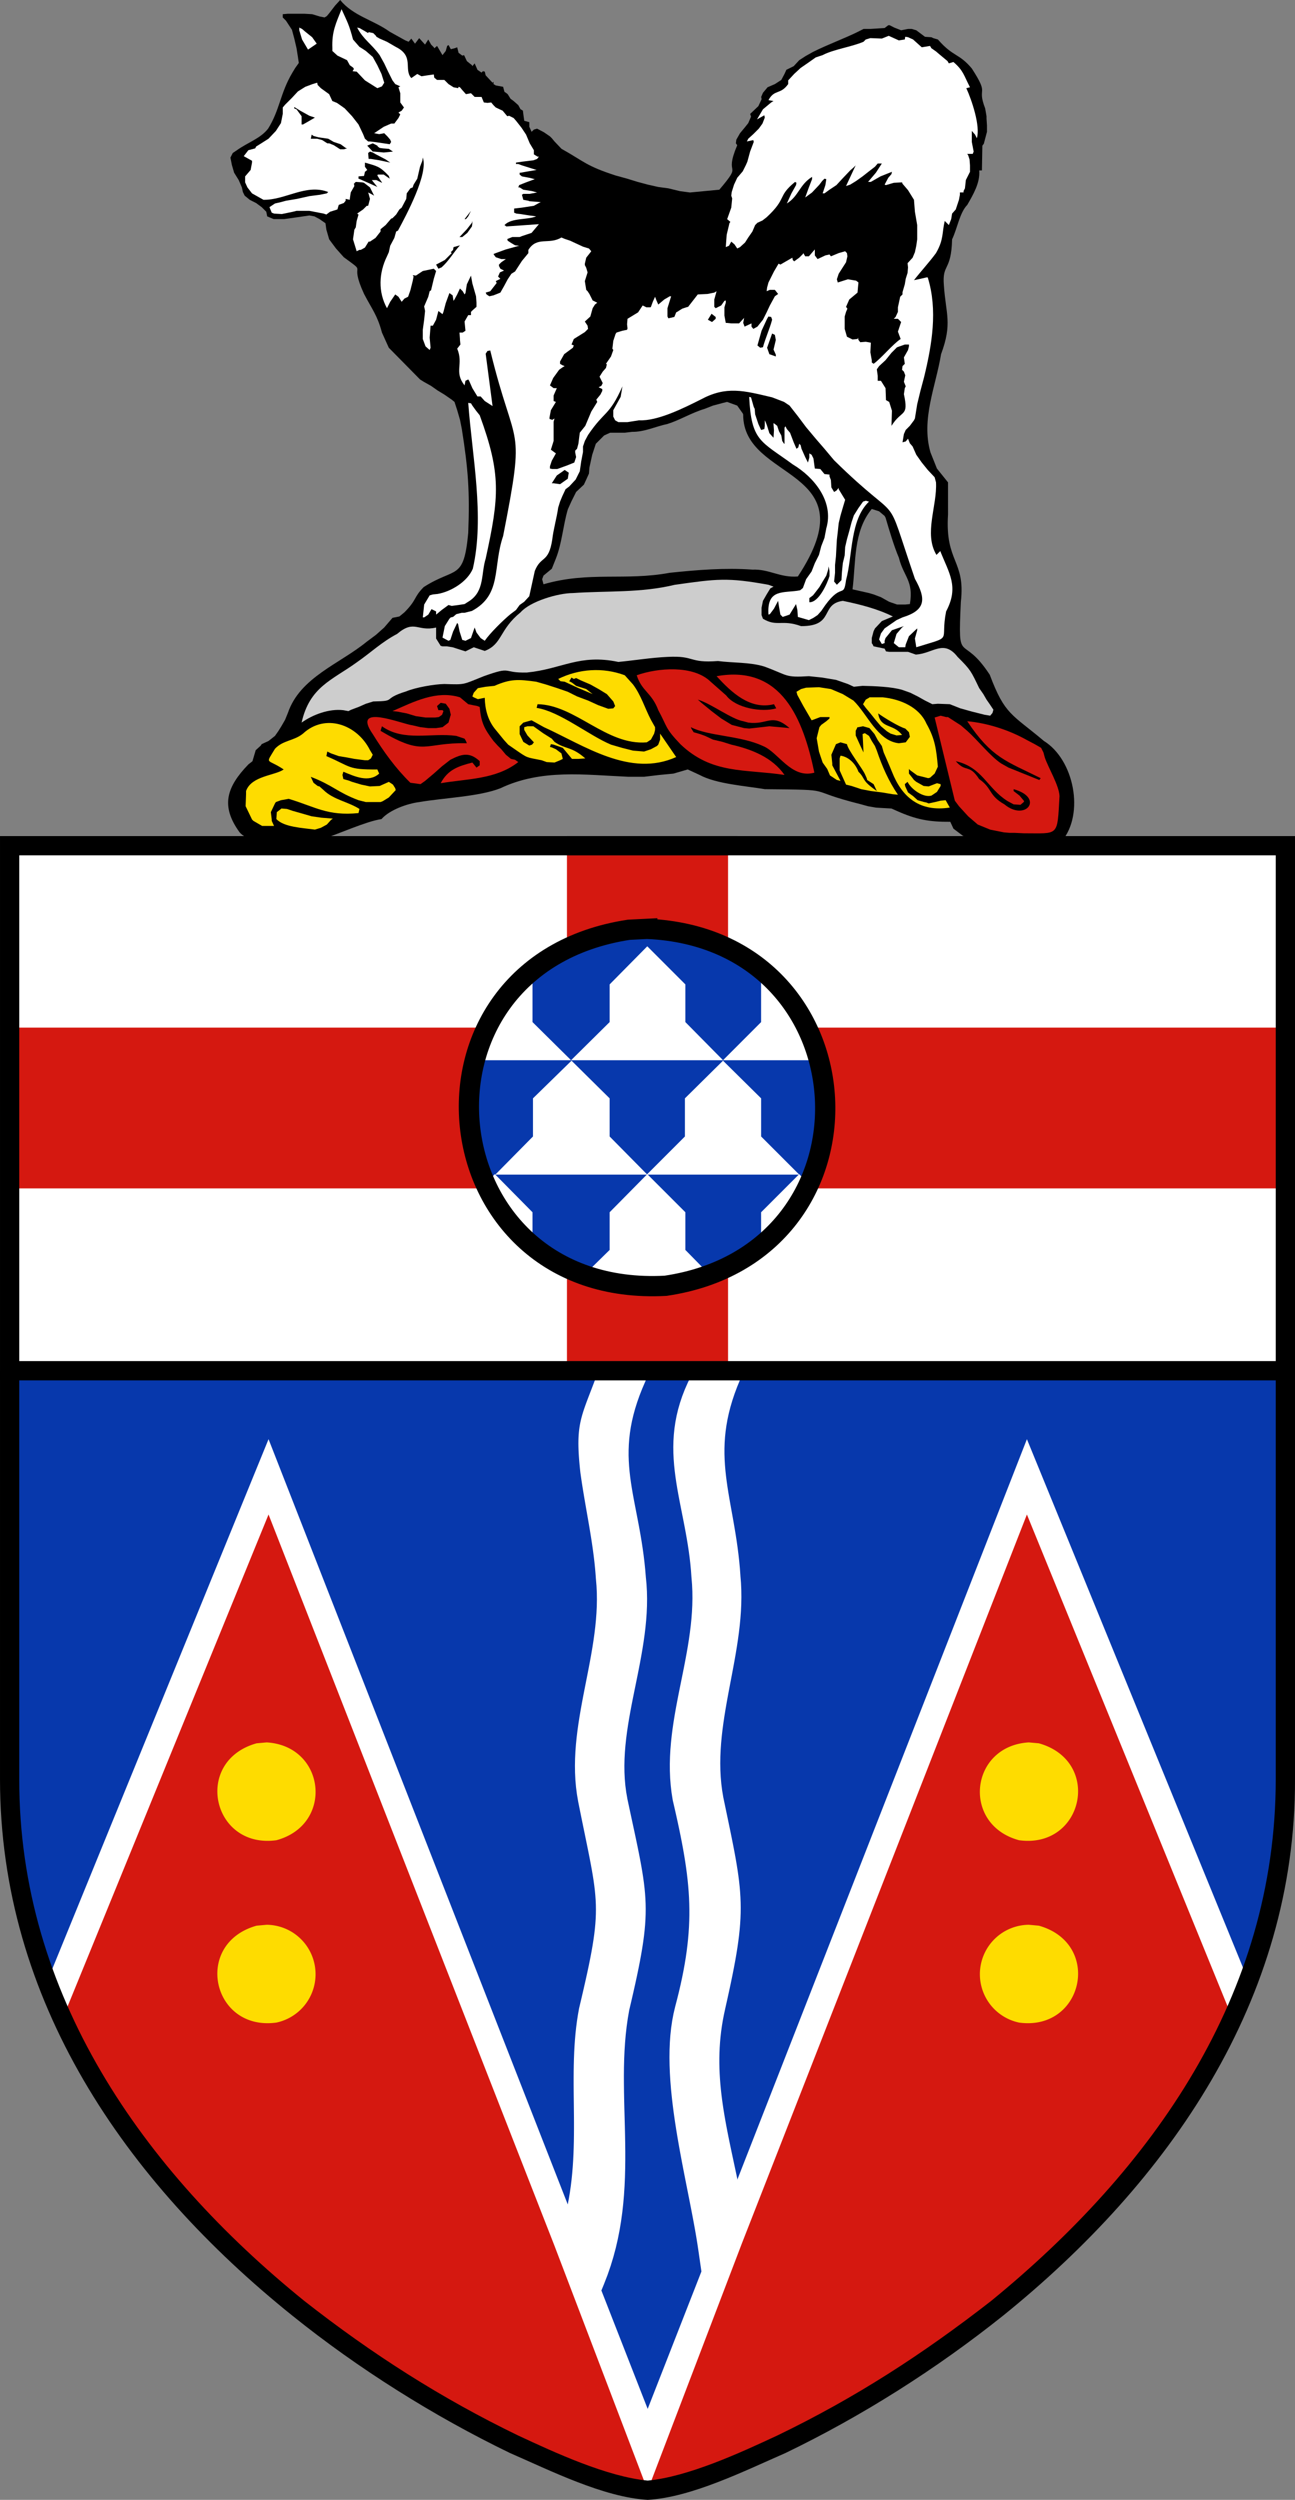 <svg xmlns="http://www.w3.org/2000/svg" width="447.879" height="864" xml:space="preserve" style="fill-rule:evenodd"><rect width="100%" height="100%" fill="#808080" stroke="none"/><path style="fill:#fff" d="M4.15 293.521h441.254v180.222H4.15z"/><path transform="translate(-1176.06 -123.997)" style="fill:#d51810;fill-opacity:1" d="M1372.14 416.289h55.72v62.873h192.75v55.566h-192.75v63.034h-55.72v-63.034h-192.75v-55.566h192.75z"/><path transform="translate(-1176.06 -123.997)" style="fill:#231f20;fill-rule:nonzero" d="M1424.53 416.289h6.67v-3.334h-3.34l3.34 3.334-3.34-3.334h-55.73v6.665h55.73zM1375.47 597.757h-6.67v3.331h3.34l-3.34-3.331 3.34 3.331h55.72v-6.664h-55.72z"/><path transform="translate(-1176.06 -123.997)" style="fill:#231f20;fill-rule:nonzero" d="M1182.73 597.757h-6.67v3.331h3.33l-3.33-3.331 3.33 3.331h441.22v-6.664h-441.22z"/><path d="m117.659 0-1.75 1.906-2.063 2.688-.812.968-.782.47-1.593-.313-2.688-.813-2.719-.156h-5.687l-1.781.156v1.125l1.125 1.125 2.062 3.156.813 3.032.781 3.343.469 3 .312 2.063-1.25 1.75-.969 1.594c-4.243 7.14-4.362 12.93-8.406 19.375-2.747 3.463-6.762 4.605-10.781 7.437l-1.438.969-.812 1.594.5 2.531.781 2.687 1.594 2.563 1.094 2.531.343 1.594.626 1.25 1.75 1.437 2.218 1.125 1.906 1.407 1.594 1.593.313 1.594 2.218.938h3.657l4.437-.625 4.281-.625 1.75.312 1.75.938 2.063 1.437.313 2.219.968 3.344 2.375 3.187 2.688 3c8.71 6.389 1.45.669 7 12.688 2.795 5.355 4.579 7.313 6.187 13.344l2.375 5.25 10.813 10.968 1.25.781 2.562 1.438 2.219 1.563 2.375 1.437 2.531 1.75.969.781.938 2.875.968 3.344.625 3.156c2.212 13.963 2.77 21.582 2.219 35.906-1.557 16.703-4.356 11.62-15.406 18.72-3.606 3.665-2.2 4.214-6.656 8.718l-1.75 1.438-2.375.468-2.875 3.344-2.844 2.531-3.188 2.375c-9.361 7.663-23.104 12.309-27.281 24.625l-.969 2.375L97.315 251l-1.094 1.75-1.125 1.594-2.219 1.75-2.374 1.094-.313.5-1.75 1.593-1.125 3.813-1.406 1.094c-7.628 7.906-9.625 14.42-3.032 23.5 4.784 5.38 22.382 5.252 28.094 2.53 5.894-1.854 15.61-6.359 20.969-7.124 2.8-3.195 8.917-5.356 13.031-5.875 8.476-1.467 20.723-1.877 28.094-4.781 14.18-6.747 29.131-4.624 44.281-3.97h5.406l5.25-.624 4.907-.469 4.937-1.438 4.125 1.907c5.776 3.114 15.894 3.792 22.531 4.906 26.064.275 12.716.1 33.344 5.25l2.375.656 2.719.469 2.531.156 2.844.156 1.75.782c6.75 3.025 11.206 3.868 18.594 3.812l1.094 2.375 3.187 2.406 3.813 1.875 3.968.813 3.969.625 2.063.656h1.906l3.969.625 3.812.156h4.125l3.5-.78 1.75-.657 1.438-1.438c7.863-9.356 4.294-28.056-6.22-34.593-11.074-9.326-13.499-8.95-18.718-22.875-9.816-14.979-11.088-2.24-10-25.219 1.647-14.495-5.5-13.513-4.438-30.188V166.72l-3.843-4.781-2.219-5.563c-3.317-11.444 1.818-22.797 3.656-33.969 3.955-10.675 1.662-13.66.969-23.812-.633-7.614 2.56-4.622 2.844-15.875 1.854-3.909 2.638-9.244 5.25-11.907 2.012-3.507 4.517-7.688 4.125-11.906h.937l.156-8.562.5-.657 1.094-4.125v-2.218l-.156-2.375v-.813l-.469-2.687c-3.045-7.923 1.776-3.933-4.625-13.813-4.547-5.397-6.271-3.804-11.719-10l-1.593-.469-.656-.312-2.22-.156-3-2.25-1.593-.469h-1.281l-2.375.469-2.375-.938-1.594-.812h-.469l-1.281.968-4.906.313h-2.375l-1.906.969C292 13.32 286.349 15.36 281.19 17.937l-2.563 1.438-2.218 1.437-1.906 2.063-2.532 1.25-.656 1.437-1.094 2.063-2.219 1.437-2.53 1.094-1.594 1.906-.625 1.438.156.781-1.125 2.406-2.844 2.688.313.937-.97 2.25-1.25 1.563-1.593 1.906-1.281 2.25-.156 1.25.468.656c-4.926 11.667 2.46 5.214-6.187 15.375l-10.156.97-3.5-.47-3.97-.968-3.5-.469-3.624-.813-3.5-.937-3.656-1.125-3.97-1.094c-10.274-3.327-10.756-4.773-18.718-9.219l-2.406-2.53-.938-1.126-.625-.625-2.094-1.437-2.375-1.25-1.093.312-.813.781-.781-1.75V42.22l-1.75-.469-.313-2.219-.156-1.281-.469-.313-.343-.156-.781-1.437-1.594-1.407-1.094-.812-.969-1.563-.625-.5-.5-.312-.469-1.75-2.53-.469-.782-.469v-.812l-.344.344-2.375-2.563-.312-1.281-.625-.156-.5.5-1.406-.969-.97-2.219-.78.969-.157-.344-1.75-1.406-.969-2.063-.625.157-1.28-.969-.47-1.906-.937.343-1.281.313-.781-1.438-.47.313-.5 1.75-1.124 1.437-1.875-3.187-.969.812-.156-.343-.938-.938-.969-1.75-1.125 1.75-2.03-2.219-1.438 1.907-1.281-1.75-.938 1.093-1.125-.468-3.156-1.75-2.25-1.25c-5.507-3.997-12.74-5.5-17.125-10.969zM251.47 138.906l3.5 1.281 1.906 2.688.157.344c-.128 23.468 43.934 18.048 18.906 56.031-6.218.48-9.884-2.62-15.719-2.375-9.506-.689-19.132.103-28.594 1.094-15.383 2.863-27.925-.587-43.656 3.969l-.469-1.75.47-1.25 2.874-2.375 1.406-3.5c2.125-5.398 2.432-11.174 4.125-17l1.282-2.844 1.594-3.188 2.687-2.531.813-1.75.937-2.063.156-2.062.969-4.438 1.25-3.812 2.875-2.875 2.063-.938h5.062l2.563-.312c4.303.06 7.986-1.826 12.218-2.719 4.214-1.3 8.294-3.863 12.844-5.219l2.875-1.125 3.5-.937 1.406-.344zm50.031 37 2.532.813 1.906 1.594.344.625c1.186 4.048 2.97 10.049 4.594 13.812 1.641 6.63 5.156 7.882 3.812 16.031l-1.594.156h-2.844l-2.718-.937-2.844-1.594-2.563-.969-1.593-.468-5.688-1.281c1.196-9.388.238-20.008 6.656-27.782z" style="fill:#000;stroke:none"/><path d="m124.32 16.195 1.264.791.952.638 2.386 2.062 1.583 2.86 1.432 3.014.954 3.02-.791 1.267-1.595.634-4.283-2.696-2.859-3.02-1.429-.157.476-.792-.314-.476-1.114-.794-.953-1.745-3.334-1.59-1.744-1.587v-.952c-.225-5.738 1.2-8.48 3.178-13.499 2.045 4.516 2.589 5.29 3.967 10.479l2.224 2.543z" style="fill:#fff"/><path transform="translate(-1176.06 -123.997)" style="fill:#fff" d="m1281.64 134.953 2.38 1.905 1.58 2.22-3.01 2.067-2.06-3.496-.96-3.177v-.952l.96.48z"/><path d="m127.33 11.433.158-.32 1.59.32.949.952.161.319 1.11.633 2.54 1.11 3.015 1.748c6.575 3.233 2.645 7.703 5.398 10.799l2.066-1.434 1.43.796 2.062-.314 2.22-.32.161 1.11.958.796h2.535l1.429 1.43 1.748 1.11 1.59.314.153-.476.476.161.796.952 1.271 1.43 1.743-.32.482.477.79.795h2.383l.795 1.906 1.272.156 1.267-.156.795.952.791.791 2.383 1.115 1.59 1.905.634-.158 1.586.791.956 1.11 1.745 2.225 1.586 2.385 1.271 3.017 1.43 2.381v1.43l1.271.79h.471l-.631.794-1.269.473-3.977.482-2.058.314v.476h.791l1.267.48 3.024.949 2.059.638-2.854.472-2.701.476h-.314v.638l.786.634 2.543.476 1.906.482-3.015 1.105-2.382.952-.319.796h.48l1.268.79 3.02.48 1.745.479-2.54.475h-2.225l-.48.318.48 1.74 1.748.324.314.157 3.972.315-.955.48-1.426.796-4.134.634-2.691.314v1.434l.794.314 1.425.157 3.015.476 2.382.32c-2.968 1.266-8.578.45-10.955 3.014l.642.478 11.265-.795-2.538 3.019-3.339 1.11-.786.319h-2.543l-1.591.633-.154.162.154.472.957.638 1.59.952 1.425.158-4.602 1.272-3.496 1.267-.791.32.315.475.476.633 1.907.638h1.59l-1.59 1.107-.796.8v.475l.48.95 1.263.638-1.425.633-.633 1.43.795.795-1.59.79.318.638-2.224 2.858-1.586.478.314.631.958.635 1.428-.32 2.382-.946 1.263-2.226 1.272-2.377 1.275-1.909 1.272-.792 2.373-3.654 2.23-2.7v-1.11c3.01-4.814 7.11-1.651 11.426-4.287l1.115.476 1.902.634 2.067.958 2.382 1.105 2.066.638.796.952-1.743 2.22-.481 2.068v.476l.48.953.468 1.586-.948 3.015.48 3.02.468.476.633.949 1.114 2.224 1.591.796-.795.638-.796 1.266-.795 2.858-1.9 1.75.948 1.427.157 1.11-1.105 1.11-3.816 2.382-.795 1.906.795.314-.314.796-3.016 2.224-1.429 2.54v.795l.791.476.795.318-.795.473-1.11.795-2.063 2.858-1.11 2.54 1.263.951h1.115l-1.115 2.545v1.905l.795.314-1.738 2.858-.481 2.544v.471l.948.32.795-.473-.319 1.11v6.665l-.943 3.02 1.738 1.272-1.424 2.534-.633 1.91v.796l.786.157h1.748l3.496-1.271 2.383-.958.633-1.9-.32-1.588v-.634l.639-.638.47-1.743.482-3.81 1.905-2.383 2.068-4.925 2.062-3.334-.322-.791 1.428-1.749.637-1.27v-.638l-1.272-.63.95-.476.48-.953-1.105-2.224 1.106-1.743 1.113-1.272.315-1.269-.315-.16 1.744-2.54.796-2.224-.32-.477.32-2.7.79-2.382.324-.476 2.058-.633 1.588-.32.16-.476-.16-1.425.16-1.905 3.653-2.224 1.587-2.382 1.272.634h1.429l.158-.158.638-1.743.79-1.748.472 1.267.638 1.434 2.067-1.75 1.906-1.113h.476l-1.276 4.129v2.858l.319.634 2.068-.476.63-1.586.325-.162 1.745-1.106 1.429-.48.634-.158 3.333-4.288 3.334-.16 2.383-.471.791-.478-.791 2.857v2.54l.48.476 1.9-.952 1.116-1.586.472-.162v.796l-.472 1.586v2.857l.472 2.544h.473l1.432.157h2.697l1.744-1.905-.312 1.748.473 1.272 2.386-1.115v1.115l.633.79 1.425-.79 1.907-2.385 1.27-2.54 1.12-2.382 1.735-3.177 1.118-.795-1.118-1.426h-1.736l-1.12.477.163-1.27.476-1.75 1.905-3.806 1.591-2.7.63.319 4.13-2.386.157.796.476.48 1.748-1.276 1.271-1.268.154-.319.642 1.114h1.268l2.062-2.38v2.061l.954 1.271 2.695-1.27 1.43-.32.48.638 2.692-1.114 2.237-.634.621.634.157 1.114-.47 2.059-1.43 2.225-1.115 1.748-.63 1.909.316 1.105 3.492-1.105 2.854.472.808.633-.162 1.591-.162 1.907-2.858 2.38-1.114 2.539.471.638-.47 1.106-.469 1.59v4.288l.782 2.7 1.91.953 1.748-.162.162-.471.162.79.625.796 1.905-.16 1.756.313-.167 3.338.482 2.701v.79l.63.478c2.564-1.803 6.775-6.933 9.365-8.575l-.949-2.543 1.11-3.33-1.11-1.11h-1.429l.629-.638.8-1.748v-1.586l.787-3.65.804-.796v-.79l.787-2.7.319-1.905.642-2.063.156-1.91-.156-1.43 1.744-1.904.795-1.902.476-2.224.315-2.22v-4.926l-.791-4.601-.323-4.134-2.06-3.33-1.904-2.224-.161-.476-2.859.156-2.7.796-.472-.158 1.27-2.38 1.103-1.273.158-.79-3.96 1.586-3.331 1.905h-.957l2.7-3.177 1.745-2.696.315-.476h-1.43l-.956 1.11-2.06 1.586-2.224 1.748-2.227 1.59-2.052 1.267-1.436.477 3.33-7.14-.788.79-1.106.954-2.865 3.02-1.897 2.057-2.39 1.587-1.748 1.272h-.625l.943-2.859.323-2.057-.641-.163-.792.795-.953 1.267-2.542 2.702-2.374 1.744 1.268-3.492 1.106-2.853v-.796c-4.39 2.747-4.598 6.647-8.723 9.207l1.586-3.495 1.594-2.859.15-.796-.477-.314c-6.29 5.13-2.637 5.558-9.847 12.223l-1.431 1.114-1.745.796-.79.79-.953 2.226-1.429 2.062-1.115 1.748-1.743 1.586-.952.477-.955-1.429-1.109-.952-.791 1.428-1.114.476.32-4.286.951-3.969.32-.477-1.118-.952-.154.476 1.586-4.443.316-3.177-.316-.953.157-1.268.8-2.544 1.107-2.381 1.905-2.224 1.11-2.22.484-1.11.949-3.492 1.262-3.339-.153-.634-2.224.477.477-.953 1.747-1.586 1.906-1.906 1.264-1.748.803-2.062-.165-.796-2.536 1.434 2.06-3.496 2.857-2.381.8-.477-1.749-.32c2.128-3.886 4.108-1.734 6.827-5.553v-1.272l2.062-2.225 2.23-2.062 2.534-1.748 2.696-1.902 2.39-.794c3.73-1.97 9.974-2.841 14.13-4.607l.786-.795 1.59-.471 3.97.156 2.385-.952 3.491 1.586 2.06-.319.16-.948.956.157 1.745.791 3.015 2.7 2.858-.476.468.796 1.591 1.11 1.114.952 2.866 2.383.468.794 1.582-.477c3.505 3.02 3.557 4.569 5.726 8.733l-1.272.315c1.901 4.15 4.921 13.111 3.65 17.304l-.635-1.263-1.114-1.27v3.805l.643 3.339-.32.79h-1.914l.332.478.471 1.428.159 2.067v2.22l-1.43 2.859-.315 2.857-.48.952v.478h-1.263v.794l-.324 1.74-1.11 3.339-1.267 1.429-.315 1.905-.804 2.062-1.424-1.428c-1 4.177-.285 6.354-3.024 11.113-2.275 3.113-5.312 6.393-7.617 9.365l2.228-.47 2.058-.48h.473c3.509 11.25 1.459 23.274-1.26 34.451l-1.271 4.765-1.114 4.61-.791 4.919-.323.634-1.429 1.905-1.429 1.43-.63 1.425-.476 2.857 1.106-.314.798-.953.631 1.587.957 1.11 1.27 2.857 1.902 2.697 2.059 2.543 2.39 2.544.468 1.743c.456 8.137-4.279 17.752.157 25.09l1.271-1.273v-.162c3.092 7.818 6.606 12.389 2.072 20.964-2.169 10.921 2.854 8.305-10.318 12.385l-.476-3.02.791-2.863v-.632l-2.858 2.7-1.114 2.857-.157.958h-2.22l-1.749-1.434.952-3.177 1.907-2.22.637-.477-4.137 1.425-2.212 2.706-.319.948v.795l-.957.314-.953-1.585.638-2.062 1.272-1.748 2.059-1.43 2.065-1.43 2.068-.948c8.038-2.484 8.246-6.31 4.287-13.337-11.244-32.88-3.27-16.7-27.951-40.964l-3.334-3.97-3.016-3.491-3.33-3.972-2.858-3.81-2.863-3.65-1.901-1.272-4.13-1.585c-9.768-2.29-15.79-4.067-24.77.793-5.621 2.82-14.859 7.49-21.272 7.146l-3.969.63h-3.176l-1.11-.63-.634-1.272v-2.224l2.543-4.602.63-3.65c-4.624 10.404-6.121 8.26-11.909 16.831l-1.105 2.058-.638 1.906v1.905l-.634 3.335-.477 3.334-1.428 2.857-2.22 2.386-1.273.95-1.114 2.382-.79 1.907-.639 2.06c-.528 3.733-1.637 7.375-2.067 11.113-1.275 8.196-3.895 5.414-6.03 10.794l-1.907 8.737-1.748 1.904-1.581 1.113-1.272 1.745-1.905 1.43c-2.463 2.023-7.146 6.613-8.894 9.207l-1.424-.948-1.433-1.915-.634-1.739-1.272 3.654-1.904.948-1.11-.314-.954-3.017-.472-2.386-.318-.476-1.434 3.016-.948 2.863-.638.314-2.068-1.11.796-3.969 1.59-2.543.477-.472.791-.162 1.119-.952 1.9-.476h.953l2.543-.634c10.484-5.627 7.141-15.175 10.795-25.88 7.928-40.453 4.254-28.341-4.449-64.144l-.948.162-.638.953 2.381 18.1-2.701-1.747-1.424-1.591h-1.114l-1.744-2.859-1.113-2.538-.317-.472-.955.472-.316 1.586c-3.743-4.758-.263-7.226-2.543-12.7l1.114-1.428-.162-1.586v-.32l-.157-2.224h1.114l.95-.633-.316-3.173 1.271-2.225h.949v-1.114l.634-.63 1.272-1.114v-1.428l-.157-2.225-1.268-4.445-.481-2.7-1.428 3.019-.476 3.015-.316.476-.634-1.109-.957-.953-.952 2.062-.95 1.748-.317.478-.315-1.91-1.115-.792-1.271 3.492-.791 3.016-.324.795-1.42-1.109-.796 3.015-1.114 2.066h-.796l-.317 4.13.317 3.488-.317.795-1.426-1.267-.952-2.544v-3.176l.476-3.492.314-3.015-.314-1.587 1.426-3.335.476-1.905.48-.319.948-3.967.8-2.702-.8-.794-3.806.794-2.386 1.587-1.11-.157.319.476-.319 1.586-.796 3.177-.786 2.224-1.272.635-.953 1.113-1.115-1.748-1.109-.796-1.744 2.544-.952 1.902-.162.318c-3.126-5.673-2.815-12.193 0-17.939l.638-1.429.476-2.224 1.43-2.7.633-2.22.628-.316c2.936-5.46 10.574-19.695 8.58-25.25l-.158 1.114-.795 2.064-.477 2.062-.476 2.067-1.271 2.062-.319.954-.796.318-1.263 1.745-.162 1.905-1.586 3.02-.795.633-1.11 1.748-1.275 1.267-.468.162-1.906 2.22-1.752 1.43v.795l-1.745 2.22-1.908 1.272h-.473l-1.272 2.062-1.425.795h-.476l-.957.476-1.267-4.125.472-3.333.48-.797.315-2.224.64-2.22-.483-.319 2.064-1.43 1.272-1.266h.48l.63-2.386-.473-1.744-.158-.476.953.476 1.11.634-1.432-2.858-2.06-1.592-.643-.156-2.215-.158-.638.634.158.795-1.264 2.225-.322 2.22v.314l-1.43-.314v.638l-.633.79-1.748.634-.473 1.59-2.543.796-1.266.953-.954-.319-4.924-.952h-4.445l-1.268.318-3.814.791-2.701-.157-.79-.314-.796-1.91 1.905-1.268 2.067-.48 1.743-.472 3.816-.638 4.283-.953 3.653-.473 2.377-.48.481-.472c-7.682-2.956-14.805 2.82-22.392 2.692l-3.964-2.22-1.591-2.062-.791-1.748v-2.063l1.905-2.22.477-2.543v-.635l-2.858-1.59 1.587-2.058 2.38-.638.315-.634 1.277-.795 3.01-1.906 2.547-2.696 1.745-2.7.63-3.178V37.15l.795-.953 2.381-2.378 2.07-2.224 2.537-1.59 2.542-.948 1.583-.477.162.791 1.11 1.11 2.862 2.068 1.11 2.38 1.585.634 1.592 1.11 1.106.796 2.538 2.701 2.23 2.858 1.582 3.334.637 1.586 1.114.953h.63l1.432.157 3.332.482 2.066.314.482-.796-.32-.79-.952-1.114-1.114-1.11-1.75.318-1.744-.318 3.332-2.225 2.548-1.11h1.11l1.423-1.906.635-1.267-.635-.638 1.115-.633.792-1.115-1.272-1.743V32.23l-.635-2.063.635-.32-1.744-.79-.956-1.272-1.584-3.177-1.27-2.697-1.587-2.857c-2.811-3.883-5.635-5.394-7.784-9.528l.8.159 3.015 1.748z" style="fill:#fff"/><path transform="translate(-1176.06 -123.997)" style="fill:#000;stroke:none" d="M1280.37 167.026v-2.859l-1.75-2.382-.79-.319v-.476l.79.476 1.27.792 3.18 1.751 1.9.634-1.9 1.111-2.23 1.272zM1286.24 171.465l3.34.48 1.9 1.11 2.38.792 1.75 1.276.47.157-1.11.319h-1.26l-2.23-1.43-1.58-.637h-.64l-1.75-1.111-1.74-.476h-2.22l.31-1.428.63.476z"/><path transform="translate(-1176.06 -123.997)" style="fill:#000;fill-rule:nonzero;stroke:none" d="m1308.79 176.708 3.17-.314-1.42-.953-2.07-.161-1.11-.157-.64-.477-.16-.315-1.58-.794-1.91.794 1.91 2.063h.48zM1309.42 179.086l-3.33-1.739-1.11-.642-.96-.314-.63.476.16 2.062h.79l3.01.476 3.66.796z"/><path d="m134.79 61.762-2.066-1.43h-2.06l-.16.316.795 1.277.796 1.105v.156l-1.907-.947h-1.59l1.906 2.378-3.174-1.43-2.857-1.262-.476-.163v-.795l1.904-.158.315-1.428.796-.638-.796-1.11v-1.43c4.062 1.212 5.07 1.178 8.26 4.606l.314.953z" style="fill:#000;stroke:none"/><path transform="translate(-1176.06 -123.997)" style="fill:#000;fill-rule:nonzero;stroke:none" d="m1338 198.772.95-1.899-2.22 2.857h.48z"/><path transform="translate(-1176.06 -123.997)" style="fill:#000;stroke:none" d="m1339.27 202.274-1.59 2.22-1.74 1.429h-.96l2.54-2.697 1.75-2.224.16-.637v.795z"/><path d="m151.62 92.878-.796-1.43 3.016-1.586 2.382-2.382-.316-.32.792-.79.158-.958 2.22-.63c-2.217 2.464-3.854 5.403-6.346 7.619l-1.11.477z" style="fill:#000;stroke:none"/><path transform="translate(-1176.06 -123.997)" style="fill:#000;fill-rule:nonzero;stroke:none" d="m1422.15 232.436-1.27 2.067 1.43.792 1.27-1.111v-.634z"/><path d="M267.04 110.503c-.79 3.014-2.28 6.255-3.176 9.522l-.945.162-.961-.796 1.429-5.078 1.91-4.13.476-.795.948.162.319.953z" style="fill:#000;stroke:none"/><path transform="translate(-1176.06 -123.997)" style="fill:#000;fill-rule:nonzero;stroke:none" d="m1444.05 239.744-.95-.479-1.74 4.922.79 2.221 2.23.794v-.633l-.79-1.752.79-3.326z"/><path d="M314.36 119.076v.633l-.315 1.272-1.428 2.543.31 2.22-.786.795-.162 1.268.638.638.472 1.271-.472 2.22.63 1.587-.32.633-.31 2.068c1.731 8.081-.672 5.18-4.296 10.951l.158-5.235-.946-3.02-1.114-.634-.152-4.13-1.59-2.538h-1.116v-1.743l-.31-2.226.787-1.11 2.23-2.062 2.053-2.544 1.91-1.905 2.696-.952h1.433z" style="fill:#000;stroke:none"/><path d="m260.69 140.664.325.638.156 1.905 1.113 3.334.95 2.068 1.11-.324.162-1.11v-1.906l.318.634.477 1.272.795 2.543 1.43 1.583.156-2.536-.156-2.07v-.472l.468.318.802.634.63 1.905.792 1.43.322 1.905.633.952h.154v-5.559l.324-.476.48.953 1.106 1.276 1.268 3.33.956 2.22.63-.472.323-1.272.48.477.311 1.267 1.276 2.863.948 1.9.48-1.744v-1.428l.784.476.638 1.272.48 3.491 1.897.162 1.433 1.745 1.433.156h.315v.637l.48 1.272.162 2.536.944 1.59.805-.476.782-.953v.477l2.237 3.652-.807 2.698-.788 2.7-.642 2.7-.314 3.015-.316 2.698-.152 2.7-.162 3.015-.319 3.02v2.7l-.324 3.015.957 1.11 1.586-1.59.159-2.696.315-3.177.646-2.7.16-2.853.622-2.706.8-2.854.79-3.015.796-2.382 1.595-2.544 1.582-2.22.948-.319 1.114.32c-6.626 6.367-5.604 18.454-7.94 27.147-.86 6.443-1.374.732-7.145 8.577l-1.429 2.063-1.266 1.425-1.434.953-1.583.795-3.81-1.11-.163-2.386-.463-2.058-2.237 3.645-2.377.799-.795-.799-.478-2.697-.317-2.063-1.426 2.702-1.424 1.9-.481.158c-.633-9.225 5.36-7.299 10.952-8.408l.956-.796 1.11-3.02 1.898-2.696 1.118-2.858 1.433-2.858.787-3.01 1.11-2.864.642-3.33c2.7-9.181-4.15-17.624-11.593-22.073-11.037-8.09-14.333-7.923-15.085-23.336l.638.158.947 3.33zM165.91 143.526c7.47 20.414 6.754 28.083 2.068 49.535-1.645 5.24-.353 11.09-5.56 14.605l-1.747 1.114-2.063.318-2.38.316-1.11-.316-2.383 1.745-1.905 1.582v.643-1.748l-1.587-.796-1.113 1.901-1.426.96h-.476l.476-4.447 1.902-3.173 1.114-.319 1.586-.158c4.665-.777 10.36-4.26 12.223-8.735 4.137-17.935-.259-39.005-1.586-57.313l.952.157.481.794 1.263 1.749 1.271 1.586z" style="fill:#fff"/><path transform="translate(-1176.06 -123.997)" style="fill:#000;stroke:none" d="m1370.7 286.892.64-.477 1.43.953-.31 1.902v.162l-2.7 1.909-2.23-.32h-.63l1.74-2.7z"/><path d="M286.89 199.096c-.77 2.556-3.722 9.196-6.98 9.047v-1.43l1.263-.947.638-.797 1.587-2.062 1.116-1.906 1.27-2.066.634-2.063.157-1.114.315 1.586v1.751z" style="fill:#000;stroke:none"/><path d="m267.53 202.746-1.12.63-1.268 2.066-1.27 2.224-.482 2.383v2.538l.482 1.267c4.856 2.91 6.502.132 13.175 2.548 11.785.055 6.473-7.612 14.449-8.736 5.918 1.23 11.852 2.701 17.309 5.398l-3.81 1.59-2.386 2.54-.473.956-.634 2.377v1.748l.319.476.315.635 3.81.796.476.947 1.11.163h6.516l2.697.947c6.013-.387 9.6-5.401 14.443.796 4.585 4.543 4.678 5.002 7.468 10.798l1.434 2.063 1.105 1.905 1.106 1.587 1.272 1.906-.314 1.109-.796.957-1.909-.315-4.445-1.12-3.968-1.105-3.648-1.432-4.13-.158-1.902.158-2.543-1.273-2.538-1.424-2.545-1.267-2.696-.957c-3.717-1.14-9.862-1.34-13.81-1.424l-3.024.314-2.061-.952-4.126-1.43-4.765-.794-4.601-.479c-8.489.532-7.06-.288-15.404-3.33-4.807-1.525-11.016-1.244-16.035-1.904-10.308.775-7.778-1.943-17.467-1.433-5.702.259-11.309 1.202-16.985 1.748-13.484-2.85-19.464 2.445-31.592 3.653-8.893.242-4.756-2.373-14.928 1.266-7.452 2.928-6.163 2.953-13.658 2.703-3.448.046-9.994 1.208-13.171 2.538-8.804 2.721-2.888 3.356-11.432 3.497l-2.544.79-2.534 1.114-2.544.95-.957.48-1.743-.32c-4.925-.587-10.548 1.518-14.448 4.288 2.781-12.385 10.539-14.652 19.053-20.803 4.99-3.465 8.701-7.084 13.972-9.84 6.065-5.117 7.022-.672 13.495-2.22v3.81l1.586 2.535.633.161h1.434l2.062.32 4.446 1.424 2.862-1.425 2.377.792 1.428.476c6.168-2.394 4.93-7.31 12.382-13.337 3.394-3.841 12.984-6.648 18.105-6.665 11.971-.821 23.413.004 35.245-2.859 14.506-2.032 18.135-2.597 32.39 0l1.75.635z" style="fill:#cdcdcd"/><path d="M251.17 240.372c3.305 4.394 12.33 5.898 17.298 4.448l-.783-1.433c-8.272 2.067-14.733-4.104-19.853-9.68 22.66-4.07 29.988 15.055 33.823 33.34-8.003 2.245-12.452-7.077-17.788-9.208-7.87-3.679-18.841-3.342-24.924-6.511l.157.477.801 1.27 2.216.639 1.748.63 2.695 1.271 3.338.791 3.016.952c6.98 1.582 14.193 4.402 18.411 10.48-13.814-2.084-25.083-.174-36.027-10.641-5.401-5.691-4.376-5.737-7.626-11.743-2.304-6.124-5.685-6.494-7.467-12.066 7.247-2.59 19.58-3.606 25.564 2.22l5.4 4.764z" style="fill:#d51810"/><path d="M218.93 236.56c2.765 3.667 4.09 8.188 6.197 12.23l1.428 2.538v.953l-.314 1.272-1.114 2.063-1.43.955c-13.967 1.183-24.676-12.984-37.784-13.183l-.318 1.272c7.957 1.202 18.172 9.56 25.717 12.699l3.824 1.114 3.794.953 3.82.319 2.377-.796 2.062-1.11.48-.48.63-1.744v-2.062l5.559 8.098c-15.894 7.153-31.711-3.936-45.724-10.323l-4.283-2.382-2.858.796-1.272 1.272v2.7l1.272 2.693 2.062 1.27.953-.318.638-.788-2.229-2.39-1.11-1.9v-.953l1.11-.314h2.067l3.33 2.377 3.025 1.91.947 1.106c3.71 2.636 5.837 1.454 10.642 5.72l-2.386.162h-2.224l-3.174-3.816-3.176-1.114-.948-.162-.32.958.639.16 1.425.634 1.904 1.43.476 1.91-.952.476-1.906.785-2.7-.156-1.743-.63c-5.601-1.14-4.569-.553-9.527-3.971l-2.067-1.434-1.43-1.582-1.424-1.748-1.434-1.748c-2.691-3.16-3.721-7.069-3.811-11.113l-2.381.476-1.424-.638-.473-.315.473-1.267 1.424-1.588 2.705-.48 3.016-.313c5.58-2.433 8.188-2.294 14.443-1.434l3.338.952 3.964 1.275 3.658 1.269 3.176 1.586 3.808 1.43 3.492 1.589 3.496 1.264 1.748-.154.633-.79-.633-1.59-2.23-2.54-2.854-1.747-2.858-1.592-3.333-1.428-1.586-.792-.796.32-.796-.48-.79 1.27.948.478 1.434 1.114 3.496 1.11 2.214 1.747-5.234-2.224-4.45-2.067-1.429-.158-.791-.79c7.162-3.526 15.464-4.101 23.018-1.273l2.854 3.173zM295.15 242.115c4.822 4.632 8.31 13.968 15.715 14.767l2.382-.315 1.428-1.905-.314-1.587-.32-.323-.952-.947c-2.25-.66-7.43-3.817-9.37-5.246.8 5.39 5.142 3.4 8.256 7.465l-1.902.157-2.067-.634-1.27-.795-2.064-1.744-1.744-2.063-1.904-2.386-1.593-1.9-.952-1.272.952-1.586 1.115-.638.157-.157h4.602c5.913.599 12.555 3.29 15.086 9.054 2.99 5.249 3.446 8.978 3.969 14.92l-1.106 2.38-1.595 1.431-.635.16-3.805-.956-2.386-1.743-.472-.477v1.586l1.267 1.59.476.63.795.638 2.54 1.43 1.747.156 2.854-1.11 1.272.32v.633l-1.272 2.062-1.425.954-.48.319c-2.811.82-7.115-2.284-8.25-4.764l-.958.796.162.79.951 2.067 1.749 1.272 1.587 1.425 2.224.634.791.162.795.318 2.22-.48 1.906-.472 1.748-.162 1.429 2.54c-10.204 1.585-16.481-3.356-20.01-12.381l-.792-1.91-.952-2.22-1.11-2.54-.634-2.224-1.43-2.062-1.113-2.063-1.744-2.066-2.225-.634-1.581.314h-.324l-.637 1.272v1.586l1.59 3.496 1.114 2.381-.162-3.491-.153-2.859.788-.317 1.432.952.954 1.748 1.105 1.743.643 1.586c1.795 5.35 4.094 10.574 7.298 15.244l-1.745-.157-3.81-.635-3.807-.48-3.338-.634-3.334-1.11-1.91-.477-2.215-4.92v-4.125l.314-.958c2.94.447 5.197 2.86 6.197 5.56 2.602 2.551.79 2.832 6.35 6.665l-1.114-2.378-2.222-1.434-.16-.63-.638-1.428c-.927-2.025-5.844-8.281-6.194-10.327l-2.22-.63-1.585.63-1.582 3.658.31 3.016v.634l2.858 5.396-1.272-.319-2.381-1.586-.949-2.22-1.586-2.226-.804-2.38-.468-1.425-.795-4.606.947-3.815.638-.79 1.754-1.268 1.106-.958v-.476h-3.182l-2.535.958-.48.156-2.854-4.92-2.068-3.815-.315-1.11 1.587-.953 1.748-.472 4.449-.162 4.13.634 4.121 1.748 3.658 2.22z" style="fill:#fedc00"/><path d="m161.94 243.387 1.586.319 1.592.319.79.319c.51 5.389 1.506 7.422 4.764 11.747l1.429 1.586 1.272 1.27 1.591 1.907 1.743 1.43 1.43.313 1.105.792c-7.736 6.052-17.637 5.733-26.832 7.306 2.453-4.657 6.03-5.89 10.964-7.146l1.42 1.748 1.114-.793v-1.426c-3.517-3.27-6.212-2.513-10.16-.48l-2.853 2.22-2.863 2.543-3.02 2.54-1.581 1.114-3.501-.476c-5.096-4.972-9.285-10.79-13.015-16.83-7.574-10.888 10.183-3.428 13.814-3.02l2.702.634 2.692.32h2.704l2.22-.32 2.068-1.582.634-2.224.16-.476-.48-2.072-1.271-1.744-1.748-.314-1.263 1.114.476 1.429h1.425l.318.319-.47 1.268-1.12.79-1.267.157h-3.335l-3.334-.47-3.173-.955-3.339-.638-1.59-.152c7.37-3.202 15.102-7.298 23.34-4.767l2.862 2.38z" style="fill:#d51810"/><path d="M258.79 249.742c6.804.902 8.063-3.467 14.285 1.905l-6.979-.633-5.56.633-1.43.158-1.749-.158-4.284-1.11-3.65-2.226-3.329-2.538-3.5-2.857-1.263-1.115c4.61 1.357 11.683 6.783 15.714 7.465l1.745.476z" style="fill:#000;stroke:none"/><path d="m348.81 265.304 10.637 4.281.476-.633c-11.9-5.92-16.936-6.984-25.408-19.686 7.138.662 14.504 3.074 20.645 6.511l2.7 1.423 2.217 1.277.8 1.586.472 1.744c1.224 3.594 4.946 9.685 5.09 13.338-.817 14.218-.072 12.84-12.39 12.857l-3.176-.153h-1.748l-1.905-.162-4.76-.948-4.287-1.753-3.33-2.854-3.181-3.491-1.428-1.905-6.984-28.742 2.062-.635 1.905.476h.639l2.22 1.43 2.223 1.424 2.216 1.91c3.344 2.936 8.163 8.966 11.757 11.276l2.538 1.429z" style="fill:#d51810"/><path d="m128.92 260.855-.633 1.272-.953.633h-1.114l-3.653-.476-2.536-.48-2.862-.473-2.7-.957-1.272-.63-.314 1.587c8.613 3.661 7.23 4.704 17.62 4.606l.637 1.425c-3.576 3.283-8.526.96-12.383-.634l-.316 1.11.316 1.43 1.748.476 1.266.48 3.177.948 3.016.638 3.338-.161 3.177-1.424 1.425.947.796 1.272.157.638-2.378 2.539-2.067 1.272-.794.314h-5.084l-2.533-.638c-7.355-2.763-8.881-5.167-16.516-8.089l.952 2.06 1.43 1.109.634.16 1.432 1.273c3.424 3.335 8.452 3.998 12.385 6.503l-.317 1.434c-10.724 1.058-14.874-2.14-24.137-4.926l-2.697.476-1.748.638-.319.48-1.424 3.012.315 2.544v.476l.79 1.744H90.66l-3.014-1.744-.48-.476-2.221-4.607.153-4.129v-1.114c1.846-5.283 10.067-5.338 13.02-7.456-5.892-3.934-6.415-1.463-3.017-7.15 2.834-3.01 6.538-2.679 9.684-5.234 7.648-7.082 18.676-3.25 23.18 5.716l.956 1.586z" style="fill:#fedc00"/><path d="m160.67 255.3.476.795.315.79c-15.039-.37-14.414 4.872-29.847-4.287l.48-1.585c7.565 5.435 17.182 2.135 25.723 3.33l2.853.958zM350.56 278.003l2.378.162 1.113-.958.154-.314-1.582-1.906-2.063-1.59v-.638c10.765 2.973 4.137 11.316-3.18 5.244-5.555-3.127-4.102-5.509-8.73-8.736-3.507-5.406-4.537-2.076-8.097-6.185 9.234 2.085 10.744 9.298 17.94 13.81l2.067 1.11z" style="fill:#000;stroke:none"/><path d="m115.11 282.922-.642.478-1.43 1.582-2.062 1.118-2.06.633c-4.307-.613-10.635-.811-13.341-3.648l.163-2.387 1.428-1.114.153-.154 1.91.154 1.905.638 6.669 1.906 3.335.48 3.972.314z" style="fill:#fedc00"/><path d="M223.86 321.03c78.077 3.399 83.7 111.914 6.346 123.36-82.194 4.453-94.09-110.64-12.696-123.045l6.35-.316z" style="fill:#0738ac;fill-opacity:1"/><path d="m197.66 366.593-13.329 13.018v13.176l-13.022 13.181h52.554l-13.023-13.18V379.61l-13.18-13.018zm52.397 0 13.177 13.018v13.176l13.18 13.181h-52.717l13.185-13.18V379.61l13.175-13.018z" style="fill:#fff"/><path transform="translate(-1176.06 -123.997)" style="fill:#fff" d="M1413.1 556.002v-13.02l-13.18-13.178-13.02 13.178v13.02l-8.89 8.73 21.91 4.607 21.91-4.445zM1343.71 533.137l3.5-3.333 13.02 13.178v12.067l-10.64-11.589zM1439.29 542.982l13.18-13.178 3.5 3.653-7.94 13.332-8.74 9.213zM1399.92 451.058l-13.02 13.177v13.017l-13.33 13.176h52.55l-13.02-13.176v-13.017zM1347.05 474.08l13.18-14.609v17.781l13.33 13.176h-33.65zM1439.29 459.31l13.02 14.131 7.15 16.987h-33.34l13.17-13.176z"/><path d="M223.86 321.03c78.077 3.399 83.7 111.914 6.346 123.36-82.194 4.453-94.09-110.64-12.696-123.045l6.35-.316z" style="fill:none;stroke:#000;stroke-width:7;stroke-miterlimit:4;stroke-opacity:1;stroke-dasharray:none"/><path style="fill:#fff" d="m92.87 524.353-69.743 170.14-5.218-13.977 74.961-183.8 131.14 334.715 131.15-335.014 75.481 183.846-6.002 14.648-69.555-170.085-130.922 336.603z"/><path style="fill:#0738ac;fill-rule:evenodd" d="M3.315 473.75v141.156c-.041 26.936 14.781 65.563 14.781 65.563l74.781-183.063 131.125 335.156L355.16 497.406l75.094 183.531s12.072-29.747 13.812-51.28c.527-5.977.465-11.955.469-17.938V473.75z"/><path style="fill:#d51810;fill-rule:evenodd" d="M92.877 523.437 22.847 694.75l-2.72-8.188-1.718 4.063c39.54 81.828 117.583 146.934 205.594 170.063l-32.22-84.47-98.905-252.78zm131.125 337.25c88.043-23.145 166.063-88.21 205.625-170.062l-1.625-3.844-2.968 7.813-69.875-171.157-98.594 251.97-32.563 85.28z"/><path d="M92.24 602.206c20.432 1.241 23.302 28.47 3.33 33.815-22.26 3.032-28.853-27.346-6.826-33.501l3.496-.314zM355.8 602.206c-20.435 1.236-23.311 28.46-3.338 33.815 22.265 3.032 28.852-27.351 6.821-33.501l-3.483-.314zM92.24 665.235a17.09 17.09 0 0 1 3.33 33.812c-22.264 3.02-28.866-27.313-6.826-33.496l3.496-.316zM355.8 665.235a17.09 17.09 0 0 0-3.338 33.812c22.269 3.02 28.86-27.317 6.821-33.496l-3.483-.316z" style="fill:#fedc00;fill-rule:evenodd"/><path d="m246.79 693.533 3.983.902v.006l-.42 1.937-.366 1.918-.313 1.9-.262 1.883-.215 1.869-.168 1.857-.124 1.843-.079 1.832-.04 1.823v1.815l.036 1.807.072 1.804.11 1.797.137 1.795.17 1.792.198 1.79.224 1.795.25 1.793.272 1.797.294 1.8.313 1.806.33 1.812.348 1.819.36 1.826.374 1.837.383 1.847.391 1.859.4 1.87.401 1.886.407 1.899.406 1.916.405 1.933-3.997.832-.403-1.922-.406-1.909-.404-1.896-.404-1.885-.4-1.878-.392-1.869-.387-1.861-.378-1.856-.365-1.852-.352-1.847-.337-1.845-.32-1.844-.302-1.842-.28-1.845-.256-1.847-.231-1.849-.206-1.854-.173-1.86-.146-1.864-.11-1.873-.078-1.882-.039-1.89v-1.902l.041-1.912.084-1.925.131-1.938.175-1.95.227-1.969.276-1.983.33-2 .385-2.018.44-2.036v.006zm3.983.902v.006l-.011.049.012-.055zm-4.634-72.489 4.014-.756-.01-.039.655 3.134.62 2.962.586 2.805.55 2.66.515 2.526.478 2.403.44 2.295.403 2.194.362 2.11.326 2.033.285 1.972.243 1.919.202 1.879.159 1.85.114 1.83.072 1.824.025 1.825-.02 1.838-.067 1.862-.116 1.896-.161 1.94-.21 1.994-.26 2.062-.305 2.142-.357 2.23-.405 2.331-.456 2.444-.505 2.567-.558 2.705-.61 2.854-.662 3.013-.715 3.185-3.982-.902.712-3.17.657-2.99.603-2.828.55-2.674.5-2.53.448-2.4.395-2.279.348-2.168.296-2.073.25-1.987.2-1.912.155-1.85.109-1.798.064-1.761.019-1.737-.022-1.723-.067-1.722-.11-1.736-.151-1.76-.193-1.796-.234-1.846-.275-1.905-.317-1.98-.355-2.062-.396-2.157-.436-2.264-.472-2.381-.51-2.51-.548-2.65-.586-2.8-.62-2.963-.656-3.136-.01-.039zm.01.04-.01-.04v-.007l.01.046zM252 544.863l4.075-.262-.01-.072.203 2.5.114 2.49.03 2.482-.046 2.471-.117 2.463-.181 2.453-.235 2.446-.287 2.436-.33 2.43-.367 2.42-.397 2.412-.42 2.407-.44 2.4-.448 2.393-.456 2.39-.453 2.382-.445 2.379-.432 2.374-.411 2.368-.385 2.365-.353 2.362-.316 2.357-.27 2.355-.22 2.352-.164 2.35-.103 2.347-.034 2.346.04 2.345.118 2.346.203 2.343.296 2.347.392 2.35-4.014.755-.418-2.514-.316-2.505-.218-2.497-.125-2.488-.043-2.478.037-2.468.108-2.46.171-2.452.23-2.442.279-2.435.322-2.426.363-2.42.392-2.413.418-2.406.437-2.4.448-2.393.455-2.39.453-2.384.447-2.379.434-2.376.416-2.37.39-2.368.358-2.363.32-2.361.277-2.357.228-2.357.174-2.354.11-2.351.045-2.35-.028-2.351-.107-2.35-.19-2.352-.01-.072zm.01.072v-.072l.01.072zm2.08-66.743-.095-4.082 1.924 2.844-.996 2.43-.876 2.358-.763 2.292-.657 2.228-.555 2.173-.46 2.122-.369 2.076-.286 2.035-.206 2-.133 1.97-.064 1.948v1.928l.06 1.915.112 1.906.16 1.904.206 1.905.243 1.914.276 1.924.306 1.94.331 1.961.347 1.985.362 2.017.37 2.05.37 2.087.366 2.13.36 2.175.345 2.228.324 2.283.299 2.342.27 2.405.23 2.473.188 2.543-4.074.262-.183-2.465-.225-2.398-.26-2.336-.291-2.28-.317-2.23-.338-2.182-.353-2.14-.364-2.106-.368-2.073-.367-2.046-.364-2.025-.352-2.007-.336-1.996-.313-1.988-.285-1.985-.253-1.984-.215-1.993-.168-2.003-.12-2.015-.06-2.035v-2.059l.069-2.082.142-2.114.22-2.146.308-2.184.395-2.225.493-2.27.59-2.318.7-2.368.807-2.426.924-2.486 1.045-2.55 1.924 2.844zm-.095-4.082 3.174-.073-1.25 2.917-1.924-2.844zm-13.188.305 13.188-.305.094 4.082-13.188.305-1.862-2.978 1.767-1.104zm-1.767 1.104.556-1.076 1.21-.028-1.766 1.104zm4.178 69.318-4.063.404-.01-.082-.17-2.377-.22-2.334-.266-2.294-.307-2.258-.34-2.225-.368-2.195-.39-2.168-.404-2.145-.415-2.123-.418-2.107-.415-2.09-.406-2.08-.389-2.07-.37-2.065-.338-2.061-.304-2.064-.263-2.064-.214-2.072-.158-2.079-.097-2.09-.027-2.104.05-2.119.13-2.136.224-2.157.317-2.177.421-2.201.53-2.225.647-2.253.766-2.28.894-2.31 1.027-2.34 1.165-2.377 3.629 1.873-1.09 2.223-.956 2.18-.83 2.14-.708 2.105-.594 2.076-.488 2.045-.386 2.022-.293 2.005-.204 1.986-.122 1.974-.045 1.968.025 1.961.09 1.961.151 1.965.202 1.968.252 1.977.294 1.988.33 2.002.36 2.019.384 2.038.401 2.059.415 2.086.418 2.111.42 2.142.41 2.175.396 2.209.377 2.249.35 2.286.316 2.332.275 2.376.23 2.424.176 2.474-.01-.081zm-4.063.404-.01-.057v-.025l.01.082zm-2.5 76.023-3.978.926-.02-.104-.397-2.52-.291-2.51-.193-2.494-.099-2.481-.015-2.469.064-2.457.134-2.444.2-2.434.257-2.422.307-2.413.353-2.402.389-2.397.42-2.387.446-2.38.461-2.375.474-2.372.48-2.367.477-2.362.47-2.36.453-2.357.435-2.359.409-2.356.375-2.359.334-2.356.292-2.362.239-2.362.183-2.367.118-2.37.05-2.377-.026-2.384-.106-2.39-.194-2.4 4.063-.404.205 2.549.114 2.532.028 2.516-.052 2.501-.125 2.487-.19 2.468-.249 2.457-.3 2.442-.347 2.43-.385 2.417-.416 2.406-.441 2.397-.46 2.386-.473 2.378-.48 2.37-.477 2.362-.471 2.355-.457 2.35-.439 2.346-.413 2.34-.379 2.337-.341 2.334-.298 2.333-.248 2.33-.19 2.33-.129 2.33-.059 2.332.013 2.334.094 2.338.18 2.34.272 2.349.371 2.355-.02-.104zm-3.978.926-.012-.05-.01-.054.021.104zm4.77 72.457-3.952-1.033v-.01l.683-2.63.631-2.552.574-2.481.523-2.415.47-2.356.419-2.298.37-2.248.318-2.199.27-2.158.224-2.123.178-2.093.133-2.065.087-2.044.045-2.03v-2.02l-.04-2.014-.08-2.014-.122-2.02-.162-2.03-.2-2.046-.238-2.066-.275-2.093-.312-2.123-.347-2.16-.382-2.198-.417-2.245-.45-2.296-.482-2.35-.513-2.41-.546-2.475-.575-2.544-.605-2.618 3.978-.926.607 2.635.58 2.563.55 2.5.521 2.438.49 2.383.456 2.334.424 2.288.391 2.248.357 2.212.319 2.181.284 2.155.245 2.135.208 2.117.166 2.107.127 2.099.085 2.096.043 2.098v2.104l-.045 2.117-.092 2.13-.137 2.152-.186 2.175-.232 2.204-.28 2.238-.331 2.277-.382 2.319-.43 2.367-.484 2.421-.535 2.477-.588 2.538-.642 2.607-.699 2.678v-.01zm-3.952-1.033v-.01l-.034.127.03-.116zm8.166 83.095 3.789 1.523-3.916-.47-.35-2.31-.385-2.37-.42-2.425-.452-2.48-.475-2.528-.496-2.572-.511-2.611-.525-2.648-.531-2.679-.534-2.707-.533-2.732-.527-2.75-.516-2.768-.5-2.779-.484-2.787-.457-2.792-.43-2.793-.396-2.79-.36-2.78-.317-2.772-.272-2.755-.22-2.738-.164-2.717-.105-2.691-.039-2.661.031-2.63.105-2.592.184-2.554.271-2.508.36-2.462.455-2.41.554-2.357 3.952 1.033-.512 2.17-.422 2.238-.336 2.3-.254 2.363-.174 2.416-.1 2.47-.029 2.516.037 2.56.1 2.596.16 2.632.215 2.662.265 2.687.31 2.71.352 2.727.39 2.74.423 2.75.452 2.754.476 2.754.496 2.753.514 2.746.522 2.735.53 2.72.534 2.7.532 2.678.524 2.653.514 2.621.498 2.588.48 2.549.456 2.508.427 2.462.394 2.414.356 2.36-3.915-.47zm3.789 1.523-2.832 7.04-1.084-7.51 3.916.47zm9.518-23.657-9.518 23.657-3.79-1.523 9.52-23.658 3.892.346-.104 1.178zm.104-1.178.127.606-.23.572.103-1.178zM213.61 693.97l3.973.939.02-.091-.477 2.774-.393 2.785-.316 2.796-.243 2.806-.18 2.818-.121 2.831-.074 2.842-.028 2.855.01 2.866.034 2.877.055 2.89.07 2.903.079 2.913.077 2.927.07 2.936.054 2.95.034 2.963v2.975l-.037 2.985-.08 2.999-.131 3.01-.193 3.021-.26 3.034-.334 3.047-.42 3.056-.507 3.068-.607 3.079-.711 3.09-.827 3.099-.946 3.11-1.074 3.119-1.21 3.125-3.779-1.545 1.155-2.983 1.024-2.975.904-2.97.789-2.964.683-2.959.58-2.954.49-2.951.402-2.946.325-2.943.25-2.941.188-2.937.128-2.935.079-2.932.034-2.93v-2.928l-.032-2.925-.054-2.924-.07-2.922-.077-2.92-.078-2.919-.071-2.916-.055-2.916-.037-2.912-.01-2.912.031-2.911.074-2.91.126-2.907.185-2.908.252-2.906.328-2.904.41-2.9.498-2.9.02-.091zm-.02.092.01-.029.014-.062-.02.09zm-.627-71.613 4.006-.794-.01-.027.683 3.205.648 3.02.613 2.847.578 2.69.539 2.543.502 2.41.464 2.293.423 2.184.386 2.09.343 2.012.302 1.941.26 1.885.216 1.844.17 1.812.125 1.79.078 1.784.03 1.787-.02 1.8-.07 1.826-.118 1.862-.17 1.911-.221 1.972-.273 2.043-.324 2.128-.378 2.226-.43 2.336-.484 2.458-.537 2.593-.594 2.742-.65 2.903-.706 3.078-.765 3.266-3.973-.938.76-3.25.701-3.059.645-2.88.587-2.71.53-2.556.475-2.413.42-2.281.367-2.164.314-2.058.261-1.963.212-1.881.16-1.814.115-1.76.064-1.716.018-1.69-.027-1.675-.073-1.675-.117-1.69-.162-1.714-.206-1.756-.249-1.81-.291-1.875-.335-1.955-.377-2.046-.418-2.15-.457-2.265-.5-2.391-.536-2.534-.575-2.682-.613-2.848-.648-3.022-.685-3.212-.01-.027zm.01.027-.01-.036v.009l.01.027zm6.318-77.135 4.072-.295-.01-.088.243 2.538.143 2.528.053 2.518-.033 2.509-.108 2.498-.18 2.487-.241 2.477-.296 2.468-.345 2.457-.387 2.448-.42 2.438-.448 2.431-.469 2.42-.48 2.412-.49 2.405-.487 2.394-.482 2.388-.468 2.377-.447 2.372-.42 2.362-.387 2.354-.348 2.347-.3 2.34-.248 2.331-.19 2.322-.123 2.318-.052 2.308.026 2.3.108 2.296.2 2.29.295 2.284.4 2.28-4.007.794-.43-2.46-.319-2.46-.214-2.454-.115-2.45-.028-2.444.057-2.44.128-2.436.199-2.43.257-2.426.312-2.423.358-2.417.397-2.413.429-2.41.454-2.407.473-2.404.484-2.4.488-2.398.486-2.396.479-2.393.462-2.391.44-2.388.411-2.389.377-2.384.335-2.384.287-2.38.232-2.38.17-2.38.104-2.377.03-2.376-.047-2.377-.136-2.376-.227-2.378-.01-.087zm.01.087v-.087l.01.087zm2.077-66.778-.099-4.082 1.912 2.877-1.066 2.48-.942 2.397-.82 2.322-.706 2.248-.597 2.182-.496 2.123-.4 2.068-.309 2.022-.224 1.978-.146 1.947-.073 1.918-.01 1.894.06 1.88.114 1.87.168 1.868.214 1.868.256 1.878.294 1.891.325 1.91.352 1.934.372 1.963.386 1.998.396 2.037.399 2.081.4 2.132.388 2.185.375 2.245.355 2.31.33 2.376.298 2.453.26 2.529.217 2.614-4.072.295-.21-2.531-.253-2.453-.289-2.38-.32-2.313-.348-2.252-.366-2.198-.384-2.148-.392-2.103-.397-2.067-.396-2.035-.388-2.007-.377-1.986-.357-1.973-.334-1.96-.303-1.956-.269-1.959-.225-1.963-.177-1.976-.122-1.99-.061-2.01.01-2.036.078-2.065.157-2.097.243-2.137.334-2.178.43-2.224.53-2.276.639-2.33.749-2.389.869-2.454.988-2.524 1.119-2.598 1.912 2.877zm-.099-4.082 3.239-.078-1.327 2.955-1.912-2.877zm-13.355.322 13.355-.322.1 4.082-13.356.322-1.961-2.755 1.862-1.327zm-1.862 1.327.483-1.294 1.38-.033-1.863 1.327zm-1.288 32.19-4.046.552-.01-.054-.158-1.495-.137-1.418-.116-1.344-.097-1.275-.073-1.216-.053-1.155-.033-1.104-.012-1.058.012-1.016.032-.976.054-.943.076-.916.099-.891.12-.871.143-.852.165-.84.186-.83.207-.826.228-.825.248-.829.267-.834.286-.847.304-.867.324-.888.341-.916.362-.951.38-.989.398-1.032.418-1.083.436-1.14.457-1.197.476-1.264 3.824 1.429-.48 1.28-.462 1.212-.44 1.145-.419 1.087-.398 1.03-.375.98-.355.931-.332.89-.311.854-.289.82-.267.792-.245.768-.225.748-.202.735-.183.729-.163.727-.143.731-.124.74-.106.758-.085.778-.069.81-.047.84-.03.883-.01.926.01.975.031 1.031.051 1.092.071 1.156.092 1.226.111 1.3.135 1.379.153 1.462-.01-.054zm-4.046.552v.001l-.01-.055.01.054zm9.432 36.36-4.06.421-.01-.083-.078-1.145-.09-1.146-.1-1.142-.113-1.142-.12-1.141-.132-1.139-.139-1.138-.148-1.139-.154-1.139-.162-1.137-.168-1.136-.175-1.139-.18-1.137-.183-1.138-.19-1.138-.19-1.141-.196-1.14-.196-1.14-.2-1.143-.199-1.144-.2-1.146-.199-1.147-.198-1.15-.199-1.15-.196-1.155-.191-1.154-.19-1.158-.186-1.16-.183-1.165-.175-1.167-.17-1.168-.165-1.174 4.046-.553.16 1.149.169 1.149.172 1.145.178 1.146.184 1.146.187 1.144.192 1.145.193 1.143.196 1.143.199 1.145.2 1.144.199 1.146.2 1.144.2 1.147.198 1.148.195 1.15.193 1.148.192 1.15.186 1.154.182 1.154.177 1.157.173 1.16.164 1.161.16 1.162.15 1.167.143 1.167.134 1.174.125 1.174.115 1.178.105 1.182.092 1.186.08 1.188-.01-.083zm-4.06.421V545.657l.01.083zm-2.144 76.067-4.004.796v-.013l-.421-2.482-.315-2.477-.215-2.47-.12-2.464-.035-2.457.046-2.45.118-2.44.183-2.438.242-2.428.294-2.422.34-2.417.377-2.412.409-2.404.434-2.402.454-2.396.465-2.39.47-2.389.47-2.384.462-2.38.45-2.378.427-2.375.403-2.37.368-2.37.33-2.368.287-2.365.233-2.363.178-2.361.113-2.36.045-2.36-.031-2.358-.111-2.36-.198-2.36 4.06-.42.213 2.513.118 2.504.033 2.493-.047 2.485-.12 2.473-.185 2.465-.243 2.456-.295 2.445-.34 2.436-.379 2.429-.41 2.42-.434 2.41-.454 2.406-.466 2.397-.47 2.39-.47 2.383-.46 2.376-.45 2.37-.427 2.364-.402 2.357-.368 2.353-.33 2.346-.284 2.342-.233 2.336-.176 2.33-.111 2.328-.044 2.323.033 2.317.113 2.317.201 2.313.293 2.311.393 2.312v-.013zm-4.004.796v-.013l-.027-.143.031.156zm4.316 72.378-4.011-.77.02-.089.791-3.341.729-3.133.668-2.936.61-2.753.55-2.583.49-2.427.435-2.283.378-2.155.322-2.038.27-1.935.217-1.846.165-1.773.116-1.711.067-1.668.02-1.637-.026-1.622-.072-1.62-.117-1.638-.16-1.67-.204-1.712-.246-1.771-.291-1.845-.33-1.933-.373-2.032-.412-2.146-.452-2.274-.49-2.413-.525-2.565-.563-2.732-.598-2.912-.63-3.105-.664-3.31 4.004-.796.66 3.298.632 3.096.595 2.907.563 2.732.528 2.572.492 2.425.454 2.292.42 2.177.379 2.073.34 1.982.3 1.909.256 1.85.215 1.797.17 1.766.124 1.742.077 1.734.028 1.737-.023 1.753-.072 1.778-.123 1.82-.175 1.873-.227 1.938-.28 2.017-.335 2.11-.39 2.215-.443 2.335-.5 2.47-.558 2.62-.614 2.782-.673 2.958-.733 3.149-.797 3.355.02-.088zm-4.011-.77v-.023l.015-.066-.02.089zm-.53 69.835-3.807 1.471-.085-1.197.48-2.202.421-2.203.367-2.2.313-2.202.267-2.201.221-2.202.18-2.203.144-2.201.11-2.203.08-2.2.054-2.202.03-2.2.014-2.2v-2.2l-.014-2.197-.021-2.198-.024-2.194-.026-2.196-.021-2.192-.013-2.192v-2.191l.014-2.186.033-2.187.055-2.183.084-2.182.114-2.179.15-2.178.188-2.172.232-2.172.278-2.167.332-2.164.384-2.16 4.011.77-.367 2.056-.315 2.067-.267 2.075-.222 2.087-.183 2.097-.146 2.107-.11 2.117-.082 2.128-.056 2.136-.03 2.146-.015 2.156v2.165l.013 2.173.021 2.183.024 2.19.026 2.2.021 2.207.014 2.216v2.224l-.013 2.231-.033 2.24-.054 2.245-.082 2.253-.113 2.26-.148 2.267-.187 2.274-.228 2.28-.277 2.286-.327 2.292-.381 2.297-.442 2.302-.502 2.305-.085-1.197zm-3.807 1.471-.227-.587.142-.61.085 1.197zm9.209 23.814-9.21-23.814 3.809-1.471 9.209 23.813-.014 1.508-3.794-.036zm3.794.036-1.942 4.752-1.852-4.788 3.794.036z" style="fill:#fff;fill-rule:nonzero"/><path d="M253.06 753.814c-4.296-20.64-9.177-38.537-4.286-59.83 7.894-34.857 6.536-38.03-.636-72.416-4.886-25.966 8.483-50.933 5.89-76.835-1.74-27.095-11.535-41.642 0-68.581l-13.188.305c-12.78 24.739-1.207 42.453.332 68.583 2.635 26.465-11.175 50.62-6.52 76.688 6.616 28.416 8.471 43.689.805 72.404-6.21 23.795 4.539 58.751 8.084 83.34l9.519-23.658zM207.03 788.595c13.337-32.626 2.869-63.927 8.57-94.155 8.44-35.802 6.85-37.136-.63-72.388-5.012-25.286 9.395-50.618 6.356-76.859-2.027-27.888-12.353-41.057 0-68.584l-13.355.322c-5.213 13.95-6.998 15.53-5.223 31.752 1.697 12.396 4.597 24.38 5.38 36.847 2.692 26.022-11.095 51.092-6.177 76.675 7.24 36.39 9.1 35.521.309 72.39-4.31 22.448 1.144 46.131-4.439 70.186l9.209 23.814z" style="fill:#fff;fill-rule:evenodd"/><path style="fill:#000;fill-rule:nonzero;stroke:none" d="M.003 288.969v325.937c0 76.53 43.385 139.105 101.124 185.438 22.716 18.278 48.976 34.779 75.25 47.468 13.793 5.998 32.422 15.33 47.625 16.188 15.198-.85 33.872-10.195 47.657-16.188 26.628-12.84 52.149-29.036 75.25-47.468 57.387-46.316 101.245-109.106 100.969-185.438V288.97H.002zm6.656 6.656H441.22v174.813H6.66V295.625zm0 181.469H441.22v137.812c.013 74.7-42.594 134.77-98.437 180.344-23.698 18.429-46.945 33.479-74 46.531-12.682 5.908-30.704 14.222-44.781 15.563-14.095-1.35-32.051-9.647-44.75-15.563-26.692-12.895-50.672-28.242-74-46.531C49.418 750.1 6.535 689.261 6.659 614.906V477.094z"/></svg>